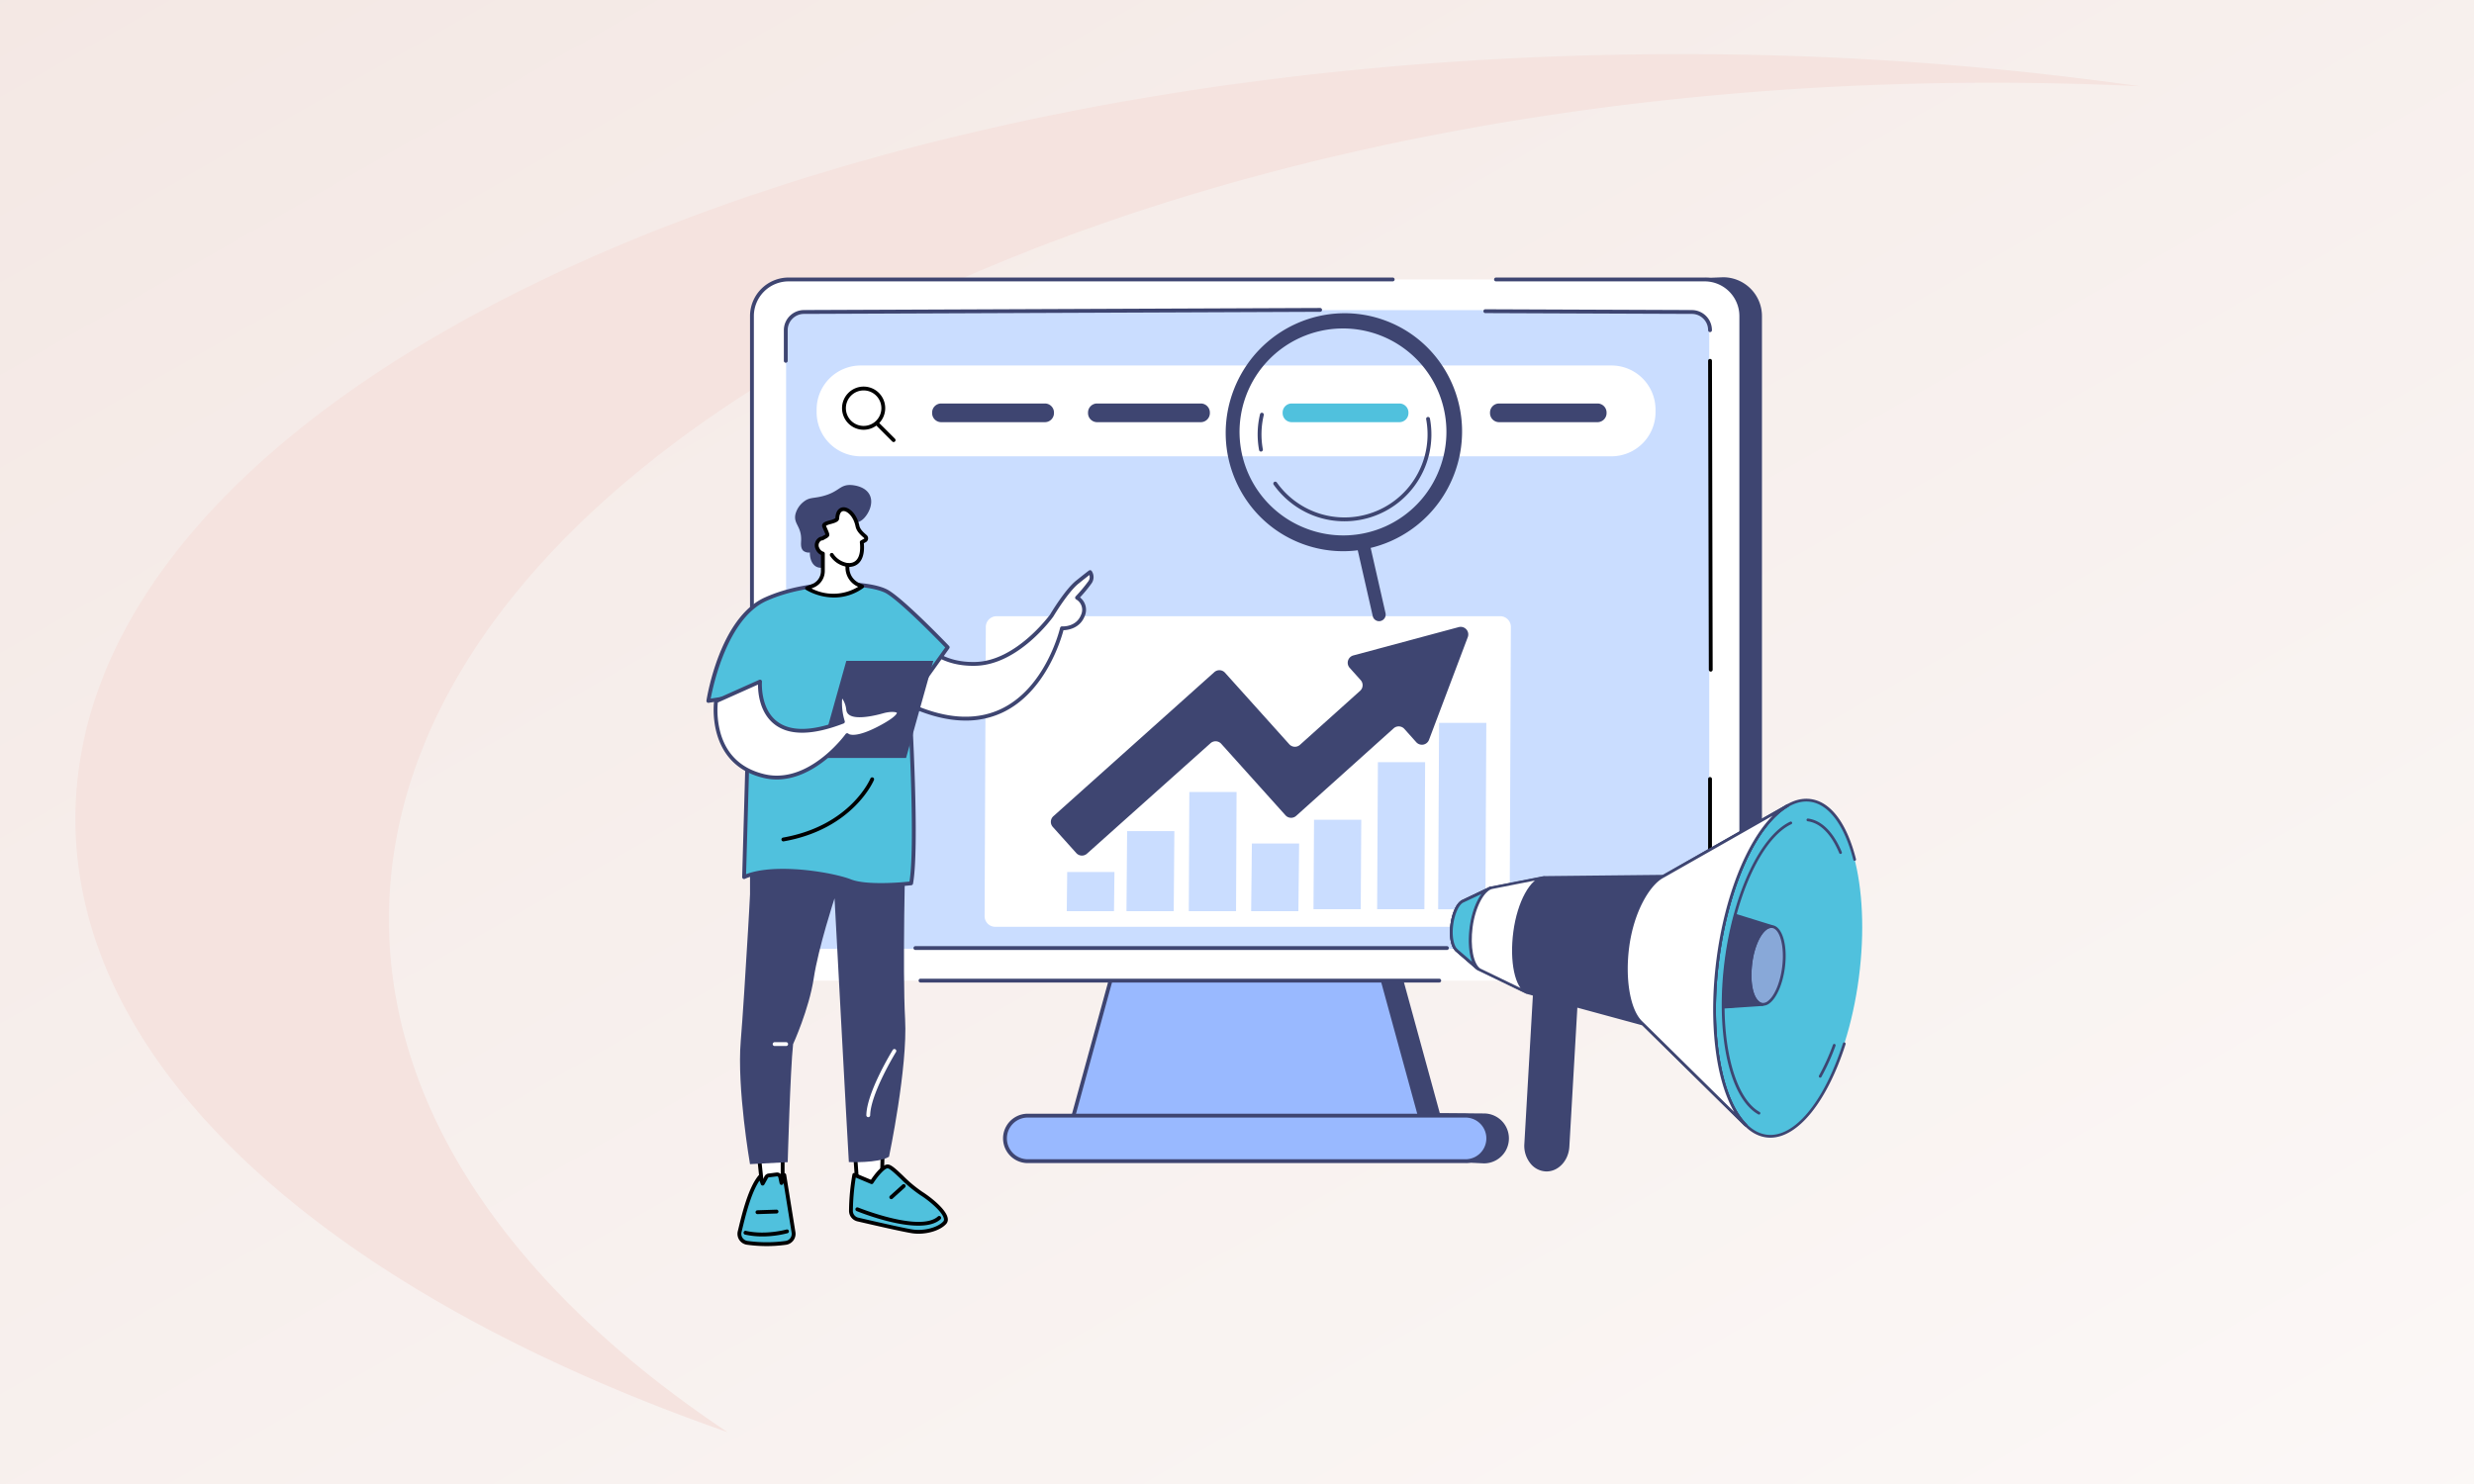<?xml version="1.0" encoding="utf-8"?>
<svg xmlns="http://www.w3.org/2000/svg" xmlns:xlink="http://www.w3.org/1999/xlink" width="1050" height="630" viewBox="0 0 1050 630">
  <rect x="0" y="0" width="1050" height="630" fill="#808080" stroke="none"/>
  <defs>
    <linearGradient id="linear-gradient" x1="1.473" y1="1.474" x2="-0.412" y2="-0.479" gradientUnits="objectBoundingBox">
      <stop offset="0" stop-color="#fff"/>
      <stop offset="1" stop-color="#f0e1dc"/>
    </linearGradient>
    <clipPath id="clip-path">
      <rect id="Rectangle_26764" data-name="Rectangle 26764" width="452.563" height="452.261" fill="none"/>
    </clipPath>
    <clipPath id="clip-_6_best_seo_tools_that_use_google_search_console_url_inspection_api">
      <rect width="1050" height="630"/>
    </clipPath>
  </defs>
  <g id="_6_best_seo_tools_that_use_google_search_console_url_inspection_api" data-name="6 best seo tools that use google search console url inspection api" clip-path="url(#clip-_6_best_seo_tools_that_use_google_search_console_url_inspection_api)">
    <rect width="1050" height="630" fill="#fff"/>
    <path id="Subtraction_10" data-name="Subtraction 10" d="M0,0H1050V630H0Z" fill="url(#linear-gradient)"/>
    <path id="Path_311" data-name="Path 311" d="M233.916,433.238c.207,106.89,109.118,201.462,276.807,260.05C420.814,633.411,367.16,557.98,367,475.929,366.61,280.316,670.2,121.144,1045.078,120.4q32.9-.059,65.023,1.5a1381.87,1381.87,0,0,0-198.052-13.615C537.175,109.032,233.563,254.51,233.916,433.238Z" transform="translate(-201.916 -85.289)" fill="#f5e3df"/>
    <g id="Group_2720" data-name="Group 2720" transform="translate(299.817 76.739)">
      <g id="Group_2719" data-name="Group 2719" clip-path="url(#clip-path)">
        <path id="Path_3196" data-name="Path 3196" d="M90.977,90.11,472.841,75.367a16.488,16.488,0,0,1,16.47,16.469V358.416a16.488,16.488,0,0,1-16.47,16.47l-137.979-9.347L352.576,430.2l18.743.148a10.6,10.6,0,1,1,0,21.2l-156.972-7.487c-5.844,0,5.093-69.171,5.093-69.171S81.9,90.11,90.977,90.11" transform="translate(-41.329 -34.4)" fill="#3e4571"/>
        <path id="Path_3197" data-name="Path 3197" d="M309.015,563.695h97.378l27.625,100.83H281.391Z" transform="translate(-128.436 -257.29)" fill="#99b9ff"/>
        <path id="Path_3198" data-name="Path 3198" d="M433.332,664.656H280.706a.815.815,0,0,1-.787-1.031l12.924-47.174,14.7-53.657a.815.815,0,0,1,.787-.6h97.378a.815.815,0,0,1,.786.6l27.625,100.831a.816.816,0,0,1-.787,1.031m-151.557-1.631H432.263l-27.178-99.2H308.953l-15.534,56.7Z" transform="translate(-127.751 -256.605)" fill="#3e4571"/>
        <path id="Path_3199" data-name="Path 3199" d="M51.081,77.079H439.9a15.539,15.539,0,0,1,15.539,15.539V359.2A15.539,15.539,0,0,1,439.9,374.736H51.081A15.539,15.539,0,0,1,35.542,359.2V92.618A15.539,15.539,0,0,1,51.081,77.079" transform="translate(-16.223 -35.182)" fill="#fff"/>
        <path id="Path_3200" data-name="Path 3200" d="M242.778,730.135H428.554a9.669,9.669,0,1,1,0,19.337H242.778a9.669,9.669,0,1,1,0-19.337" transform="translate(-106.399 -333.259)" fill="#99b9ff"/>
        <path id="Path_3201" data-name="Path 3201" d="M427.87,749.6H242.094a10.484,10.484,0,1,1,0-20.968H427.87a10.484,10.484,0,0,1,0,20.968M242.094,730.265a8.853,8.853,0,1,0,0,17.707H427.87a8.853,8.853,0,0,0,0-17.707Z" transform="translate(-105.714 -332.574)" fill="#3e4571"/>
        <path id="Path_3202" data-name="Path 3202" d="M48.205,374.713a.81.81,0,0,1-.115-.008,16.419,16.419,0,0,1-14.048-16.193V91.933A16.373,16.373,0,0,1,50.4,75.579H306.8a.815.815,0,0,1,0,1.631H50.4A14.74,14.74,0,0,0,35.673,91.933V358.512a14.781,14.781,0,0,0,12.645,14.578.815.815,0,0,1-.113,1.623" transform="translate(-15.538 -34.497)" fill="#3e4571"/>
        <path id="Path_3203" data-name="Path 3203" d="M386.633,624.811H166.488a.815.815,0,1,1,0-1.631H386.633a.815.815,0,1,1,0,1.631" transform="translate(-75.619 -284.441)" fill="#3e4571"/>
        <path id="Path_3204" data-name="Path 3204" d="M704.387,374.867H684.673a.815.815,0,1,1,0-1.631h19.713a14.74,14.74,0,0,0,14.724-14.724V91.933A14.74,14.74,0,0,0,704.387,77.21H615.821a.815.815,0,0,1,0-1.631h88.565a16.373,16.373,0,0,1,16.354,16.354V358.512a16.373,16.373,0,0,1-16.354,16.354" transform="translate(-280.71 -34.497)" fill="#3e4571"/>
        <path id="Path_3205" data-name="Path 3205" d="M72.455,372.154h371.69A10.056,10.056,0,0,0,454.2,362.1V111.092a10.056,10.056,0,0,0-10.056-10.056H72.455A10.056,10.056,0,0,0,62.4,111.092V362.1a10.056,10.056,0,0,0,10.056,10.056" transform="translate(-28.59 -46.116)" fill="#caddff"/>
        <path id="Path_3206" data-name="Path 3206" d="M388.069,599.4H162.489a.815.815,0,0,1,0-1.631h225.58a.815.815,0,0,1,0,1.631" transform="translate(-73.794 -272.842)" fill="#3e4571"/>
        <path id="Path_3207" data-name="Path 3207" d="M751.269,539.129h-20.78a.815.815,0,0,1,0-1.631h20.78a6.919,6.919,0,0,0,6.911-6.911V466.538a.815.815,0,1,1,1.631,0v64.049a8.551,8.551,0,0,1-8.542,8.542" transform="translate(-333.049 -212.572)"/>
        <path id="Path_3208" data-name="Path 3208" d="M783.235,271.882a.815.815,0,0,1-.815-.814l-.3-131.118a.814.814,0,0,1,.813-.817h0a.816.816,0,0,1,.815.813l.3,131.118a.816.816,0,0,1-.814.817Z" transform="translate(-356.985 -63.506)"/>
        <path id="Path_3209" data-name="Path 3209" d="M702.854,110.056a.815.815,0,0,1-.815-.815,6.919,6.919,0,0,0-6.911-6.911l-87.642-.347a.815.815,0,0,1,0-1.631h0l87.639.347a8.551,8.551,0,0,1,8.538,8.542.815.815,0,0,1-.815.815" transform="translate(-276.907 -45.804)" fill="#3e4571"/>
        <path id="Path_3210" data-name="Path 3210" d="M61.268,122.606a.815.815,0,0,1-.815-.815V108.783a8.551,8.551,0,0,1,8.542-8.542l219.057-.891h0a.815.815,0,0,1,0,1.631L69,101.873a6.92,6.92,0,0,0-6.914,6.911v13.008a.815.815,0,0,1-.815.815" transform="translate(-27.593 -45.347)" fill="#3e4571"/>
        <path id="Path_3224" data-name="Path 3224" d="M423.412,182.821h-318.7a18.722,18.722,0,0,1-18.668-18.668v-1.219a18.722,18.722,0,0,1,18.668-18.668h318.7a18.723,18.723,0,0,1,18.668,18.668v1.219a18.723,18.723,0,0,1-18.668,18.668" transform="translate(-39.273 -65.848)" fill="#fff"/>
        <path id="Path_3225" data-name="Path 3225" d="M115.05,179.08a9.163,9.163,0,1,1,9.162-9.163,9.173,9.173,0,0,1-9.162,9.163m0-16.695a7.532,7.532,0,1,0,7.532,7.532,7.54,7.54,0,0,0-7.532-7.532" transform="translate(-48.33 -73.374)"/>
        <path id="Path_3226" data-name="Path 3226" d="M139.9,197.118a.813.813,0,0,1-.577-.239l-6.638-6.639a.815.815,0,0,1,1.153-1.153l6.639,6.639a.815.815,0,0,1-.577,1.392" transform="translate(-60.455 -86.197)"/>
        <path id="Path_3227" data-name="Path 3227" d="M345.821,181.88H301.79a3.852,3.852,0,0,1-3.841-3.841v-.251a3.852,3.852,0,0,1,3.841-3.84h44.031a3.852,3.852,0,0,1,3.841,3.84v.251a3.852,3.852,0,0,1-3.841,3.841" transform="translate(-135.994 -79.396)" fill="#3e4571"/>
        <path id="Path_3228" data-name="Path 3228" d="M224.1,181.88H180.065a3.852,3.852,0,0,1-3.841-3.841v-.251a3.852,3.852,0,0,1,3.841-3.84H224.1a3.852,3.852,0,0,1,3.841,3.84v.251a3.852,3.852,0,0,1-3.841,3.841" transform="translate(-80.435 -79.396)" fill="#3e4571"/>
        <path id="Path_3229" data-name="Path 3229" d="M499.455,181.88H453.74a3.852,3.852,0,0,1-3.841-3.841v-.251a3.852,3.852,0,0,1,3.841-3.84h45.715a3.852,3.852,0,0,1,3.841,3.84v.251a3.852,3.852,0,0,1-3.841,3.841" transform="translate(-205.349 -79.396)" fill="#50c1dd"/>
        <path id="Path_3230" data-name="Path 3230" d="M657.448,181.88H615.663a3.852,3.852,0,0,1-3.841-3.841v-.251a3.852,3.852,0,0,1,3.841-3.84h41.785a3.852,3.852,0,0,1,3.841,3.84v.251a3.852,3.852,0,0,1-3.841,3.841" transform="translate(-279.257 -79.396)" fill="#3e4571"/>
        <path id="Path_3257" data-name="Path 3257" d="M142.007,544.961H121.956l.135-30.364h20.051Z" transform="translate(-55.665 -234.88)" fill="#caddff"/>
        <g id="Group_2721" data-name="Group 2721" transform="translate(118.062 184.862)">
          <path id="Path_3255" data-name="Path 3255" d="M322.634,471.95H108.677a4.532,4.532,0,0,1-4.421-4.661l.517-122.536a4.578,4.578,0,0,1,4.46-4.661H323.19a4.532,4.532,0,0,1,4.421,4.661l-.517,122.536a4.578,4.578,0,0,1-4.46,4.661" transform="translate(-104.256 -340.092)" fill="#fff"/>
          <path id="Path_3256" data-name="Path 3256" d="M188.463,556.5H168.412l.183-16.62h20.051Z" transform="translate(-133.539 -431.283)" fill="#caddff"/>
          <path id="Path_3258" data-name="Path 3258" d="M235.082,541.912H215.031l.275-34h20.051Z" transform="translate(-154.818 -416.693)" fill="#caddff"/>
          <path id="Path_3259" data-name="Path 3259" d="M283.754,527.976H263.7l.221-50.591h20.051Z" transform="translate(-177.033 -402.757)" fill="#caddff"/>
          <path id="Path_3260" data-name="Path 3260" d="M332.424,546.328H312.373l.313-28.737h20.051Z" transform="translate(-199.248 -421.109)" fill="#caddff"/>
          <path id="Path_3261" data-name="Path 3261" d="M381.1,537.04H361.05l.229-37.979H381.33Z" transform="translate(-221.466 -412.651)" fill="#caddff"/>
          <path id="Path_3262" data-name="Path 3262" d="M430.8,516.525H410.746l.317-62.41h20.051Z" transform="translate(-244.148 -392.136)" fill="#caddff"/>
          <path id="Path_3263" data-name="Path 3263" d="M478.443,502.5H458.392l.391-79.117h20.051Z" transform="translate(-265.896 -378.107)" fill="#caddff"/>
          <path id="Path_3264" data-name="Path 3264" d="M329.092,348.506,284.363,360.53a3.219,3.219,0,0,0-1.563,5.255l4.682,5.23a3.218,3.218,0,0,1-.247,4.54L261.72,398.474a3.218,3.218,0,0,1-4.545-.244L229.9,367.868a3.219,3.219,0,0,0-4.545-.243l-68.3,61.162a3.218,3.218,0,0,0-.244,4.544l9.97,11.1a3.218,3.218,0,0,0,4.545.244l52.426-46.883a3.218,3.218,0,0,1,4.545.244l27.263,30.351a3.219,3.219,0,0,0,4.545.245l41.367-37.158a3.218,3.218,0,0,1,4.549.248l5.049,5.641a3.219,3.219,0,0,0,5.409-1.009l16.461-43.6a3.218,3.218,0,0,0-3.846-4.245" transform="translate(-127.868 -343.88)" fill="#3e4571"/>
        </g>
        <path id="Path_3265" data-name="Path 3265" d="M41.213,762.251l1.337,12.743L51.166,776V760.895Z" transform="translate(-18.811 -347.299)" fill="#fff"/>
        <path id="Path_3266" data-name="Path 3266" d="M50.481,776.134a.822.822,0,0,1-.1-.005l-8.616-1.01a.815.815,0,0,1-.715-.725l-1.338-12.743a.815.815,0,0,1,.7-.893l9.953-1.357a.816.816,0,0,1,.926.808v15.109a.815.815,0,0,1-.815.815m-7.873-2.559,7.058.827V761.144l-8.245,1.124Z" transform="translate(-18.126 -346.614)"/>
        <path id="Path_3267" data-name="Path 3267" d="M45.459,805.1a60.2,60.2,0,0,1-16.391-.007,3.851,3.851,0,0,1-3.22-4.731c1.521-6.187,4.144-17.921,8.645-23.359l1.118,2.949,1.544-2.777a1.368,1.368,0,0,1,1.024-.693l3.382-.428a1.367,1.367,0,0,1,1.51,1.075l.539,2.559,1.179-3.36,3.935,24.459a3.842,3.842,0,0,1-3.264,4.313" transform="translate(-11.746 -354.214)" fill="#50c1dd"/>
        <path id="Path_3268" data-name="Path 3268" d="M36.63,805.791a61.056,61.056,0,0,1-8.357-.572,4.666,4.666,0,0,1-3.9-5.734l.326-1.336c1.559-6.409,4.169-17.136,8.483-22.348a.815.815,0,0,1,1.391.231l.5,1.309.691-1.244a2.191,2.191,0,0,1,1.633-1.105l3.383-.428a2.2,2.2,0,0,1,2.337,1.452l.224-.638a.815.815,0,0,1,1.574.141l3.935,24.458a4.675,4.675,0,0,1-3.956,5.249,59.6,59.6,0,0,1-8.259.566M33.573,778c-3.577,5.269-5.875,14.72-7.291,20.537l-.327,1.339a2.989,2.989,0,0,0,.434,2.422A3.055,3.055,0,0,0,28.5,803.6a59.262,59.262,0,0,0,16.166.007,3.034,3.034,0,0,0,2.569-3.4L43.81,778.948l-.115.328a.815.815,0,0,1-1.567-.1l-.539-2.559a.554.554,0,0,0-.609-.434l-3.383.429a.553.553,0,0,0-.413.279l-1.544,2.777a.815.815,0,0,1-1.475-.107Z" transform="translate(-11.063 -353.53)"/>
        <path id="Path_3269" data-name="Path 3269" d="M36.966,821.992a33.135,33.135,0,0,1-7.329-.775.815.815,0,0,1,.362-1.59c8.355,1.9,17.122-.545,17.209-.57a.815.815,0,1,1,.448,1.568,42.638,42.638,0,0,1-10.69,1.368" transform="translate(-13.238 -373.832)"/>
        <path id="Path_3270" data-name="Path 3270" d="M39.19,805.46a.815.815,0,0,1-.026-1.63l8.076-.267a.815.815,0,0,1,.054,1.63l-8.076.267H39.19" transform="translate(-17.516 -366.774)"/>
        <path id="Path_3271" data-name="Path 3271" d="M115.456,750.908l1.292,18.6h10.367l.482-18.6Z" transform="translate(-52.698 -342.74)" fill="#fff"/>
        <path id="Path_3272" data-name="Path 3272" d="M126.43,769.634H116.063a.815.815,0,0,1-.814-.759l-1.291-18.6a.814.814,0,0,1,.813-.872h12.141a.815.815,0,0,1,.815.837l-.482,18.6a.815.815,0,0,1-.815.794M116.823,768h8.812l.44-16.965h-10.43Z" transform="translate(-52.014 -342.056)"/>
        <path id="Path_3273" data-name="Path 3273" d="M112.849,788.619a3.743,3.743,0,0,0,2.89,3.7c5.96,1.387,19.386,4.476,23.216,5.046,4.971.74,11.08-.783,13.706-3.69s-5.881-9.849-9.918-12.375c-6-3.752-11.761-11.168-14.177-11.5s-6.927,6.676-6.927,6.676l-7.373-3.1a91.33,91.33,0,0,0-1.417,15.24" transform="translate(-51.508 -351.358)" fill="#50c1dd"/>
        <path id="Path_3274" data-name="Path 3274" d="M140.856,797.685a18.4,18.4,0,0,1-2.706-.195c-3.882-.578-17.575-3.73-23.281-5.058a4.582,4.582,0,0,1-3.52-4.508,93.093,93.093,0,0,1,1.434-15.39.814.814,0,0,1,1.115-.589l6.747,2.834c1.451-2.164,4.884-6.811,7.347-6.469,1.4.194,3.185,1.829,6.214,4.7a56.431,56.431,0,0,0,8.283,6.915c2.612,1.634,10.2,7.212,10.762,11.27a2.8,2.8,0,0,1-.67,2.343c-2.275,2.518-7.076,4.144-11.725,4.145M114.2,773.841a96.457,96.457,0,0,0-1.224,14.107,2.942,2.942,0,0,0,2.259,2.9c5.687,1.324,19.329,4.464,23.152,5.034,4.8.713,10.626-.824,12.98-3.43a1.158,1.158,0,0,0,.265-1.025c-.384-2.752-6.061-7.641-10.011-10.112a57.609,57.609,0,0,1-8.541-7.114c-2.145-2.035-4.363-4.14-5.315-4.271-1.132-.147-4.085,3.136-6.129,6.31a.814.814,0,0,1-1,.31Zm-2.039,14.094h0Z" transform="translate(-50.823 -350.675)"/>
        <path id="Path_3275" data-name="Path 3275" d="M143.044,809.549c-10.879,0-25.385-5.86-26.205-6.2a.815.815,0,1,1,.616-1.51c.263.107,26.328,10.641,33.9,3.8a.815.815,0,1,1,1.093,1.21c-2.175,1.964-5.566,2.7-9.409,2.7" transform="translate(-53.098 -365.962)"/>
        <path id="Path_3276" data-name="Path 3276" d="M143.644,790.006a.815.815,0,0,1-.546-1.421l5.273-4.756a.815.815,0,0,1,1.093,1.211L144.19,789.8a.814.814,0,0,1-.546.21" transform="translate(-65.192 -357.671)"/>
        <path id="Path_3277" data-name="Path 3277" d="M31.431,525.5s-3.212,58.132-4.894,78.2,3.931,52.325,3.931,52.325l16-.841s1.1-39.221,2.286-50.112c0,0,6.76-14.765,8.763-27.934s8.828-33.968,8.828-33.968,5.542,103.818,6.076,111.974c0,0,12.549.559,17.048-2.272,0,0,7.972-37.855,6.827-58.452s.113-71.767.113-71.767Z" transform="translate(-11.969 -238.554)" fill="#3e4571"/>
        <path id="Path_3278" data-name="Path 3278" d="M57.465,674.4H52.573a.815.815,0,1,1,0-1.631h4.892a.815.815,0,1,1,0,1.631" transform="translate(-23.624 -307.075)" fill="#fff"/>
        <path id="Path_3279" data-name="Path 3279" d="M125.678,707.039h-.015a.815.815,0,0,1-.8-.83c.178-9.684,10.756-26.963,11.206-27.694a.815.815,0,1,1,1.388.855c-.108.175-10.794,17.63-10.964,26.868a.816.816,0,0,1-.815.8" transform="translate(-56.992 -309.521)" fill="#fff"/>
        <path id="Path_3280" data-name="Path 3280" d="M159.036,333.47c1.165-.091,6.884,11.62,24.779,11.129s32.252-20.515,32.252-20.515,6.181-10.422,10.871-14.189,5.426-4.264,5.426-4.264a3.82,3.82,0,0,1,0,4.264,66.972,66.972,0,0,1-5.53,6.619,5.945,5.945,0,0,1,2.455,7.57c-2.32,5.882-8.857,5.41-8.857,5.41s-13.268,58.743-68.1,30.829Z" transform="translate(-69.528 -139.5)" fill="#fff"/>
        <path id="Path_3281" data-name="Path 3281" d="M178.837,367.978c-8.38,0-17.6-2.541-27.563-7.615a.816.816,0,0,1-.421-.925l6.708-26.852a.815.815,0,0,1,.727-.615c.646-.048,1.083.44,2.046,1.514,2.681,2.99,8.96,9.993,22.774,9.612,17-.466,30.99-19.325,31.593-20.149.454-.763,6.377-10.628,11.041-14.376s5.449-4.284,5.48-4.3a.815.815,0,0,1,1.108.186,4.615,4.615,0,0,1,.035,5.193,57.5,57.5,0,0,1-4.976,6.04,6.681,6.681,0,0,1,1.973,8.009c-2.044,5.182-7.123,5.856-8.981,5.925-1.073,4.06-7.725,26.419-25.932,34.967a36.321,36.321,0,0,1-15.613,3.389M152.593,359.2c15.892,7.954,29.736,9.272,41.156,3.914,19.237-9.024,25.145-34.235,25.2-34.489a.816.816,0,0,1,.854-.633c.239.016,5.974.343,8.04-4.9a5.082,5.082,0,0,0-2.089-6.556.815.815,0,0,1-.2-1.274,66.644,66.644,0,0,0,5.437-6.5,3.015,3.015,0,0,0,.39-2.584c-.723.557-2.093,1.63-4.618,3.658-4.522,3.633-10.619,13.866-10.68,13.969-.012.02-.025.04-.039.059-.6.831-14.8,20.359-32.893,20.855-14.559.394-21.2-7-24.033-10.154l-.294-.326Z" transform="translate(-68.843 -138.815)" fill="#3e4571"/>
        <path id="Path_3282" data-name="Path 3282" d="M1.5,364.635s5.37-34.662,24.343-43.19,44.64-7.342,51.718-3.084,25.527,23.515,25.527,23.515l-16.3,22.759s3.726,61.264.78,77.438c0,0-18.135,2.115-25.827-.914s-32.982-7.273-45.072-1.719l2.2-77.565Z" transform="translate(-0.685 -143.814)" fill="#50c1dd"/>
        <path id="Path_3283" data-name="Path 3283" d="M74.1,442.91c-4.857,0-10.006-.381-13.344-1.7-7.93-3.122-32.939-7.016-44.433-1.737a.815.815,0,0,1-1.155-.764l2.169-76.582L.944,364.737a.816.816,0,0,1-.934-.93c.222-1.433,5.658-35.2,24.814-43.809,18.787-8.445,44.784-7.665,52.473-3.038,7.09,4.266,24.939,22.86,25.695,23.649a.814.814,0,0,1,.074,1.039L86.933,364.172c.307,5.117,3.608,61.658.751,77.345a.815.815,0,0,1-.708.664,123.966,123.966,0,0,1-12.876.73M32.41,435.219c11.525,0,23.957,2.514,28.943,4.478,6.636,2.614,21.631,1.256,24.828.928,2.7-16.76-.857-76.039-.894-76.643a.814.814,0,0,1,.151-.525l15.907-22.207c-2.918-3.018-18.607-19.114-24.889-22.893-6.61-3.977-32.073-5.363-50.964,3.129-16.46,7.4-22.556,35.507-23.674,41.461l16.233-2.58a.822.822,0,0,1,.666.193.813.813,0,0,1,.277.635l-2.161,76.3c4.265-1.644,9.808-2.275,15.577-2.275" transform="translate(0 -143.111)" fill="#3e4571"/>
        <path id="Path_3284" data-name="Path 3284" d="M59.376,493.126a.816.816,0,0,1-.141-1.619c28.688-5.07,37.006-24.862,37.086-25.061a.815.815,0,1,1,1.512.612c-.084.208-8.747,20.83-38.314,26.056a.852.852,0,0,1-.143.012" transform="translate(-26.73 -212.67)"/>
        <path id="Path_3285" data-name="Path 3285" d="M124.873,416.188H87.953l11.564-41.24h36.92Z" transform="translate(-40.145 -171.139)" fill="#3e4571"/>
        <path id="Path_3286" data-name="Path 3286" d="M7.306,399.477l18.685-8.352s-2.632,31.66,35.172,17.04a26.935,26.935,0,0,1-1.2-8.821c.2-4.752,3.04-.154,3.438,3.709s9.273,2.294,14.607.772,12.335-.526,0,6.278-15.038,3.769-15.038,3.769-15.752,22.042-35.351,17.359C3.516,425.472,7.306,399.477,7.306,399.477" transform="translate(-3.236 -178.523)" fill="#fff"/>
        <path id="Path_3287" data-name="Path 3287" d="M32.422,432.008a24.238,24.238,0,0,1-5.654-.667c-24.548-5.865-20.973-32.4-20.934-32.665a.816.816,0,0,1,.474-.627L24.993,389.7a.816.816,0,0,1,1.145.812c-.009.114-.843,11.434,6.542,16.952,5.686,4.249,14.706,4.09,26.816-.469a27.894,27.894,0,0,1-1.01-8.364c.028-.683.114-2.762,1.546-2.806h.038c1.848,0,3.245,4.194,3.479,6.465a1.307,1.307,0,0,0,.622,1c2.122,1.436,8.3.4,12.95-.931,2.686-.767,6.977-1.2,7.784.763.711,1.724-1.5,3.888-7.166,7.014-9.532,5.258-13.655,4.809-15.226,4.133-2.473,3.176-14.664,17.741-30.091,17.741M7.4,399.349a36.252,36.252,0,0,0,1.161,12.989c2.664,9.247,8.918,15.106,18.589,17.417a22.726,22.726,0,0,0,5.294.624c16.372,0,29.064-17.469,29.2-17.664a.815.815,0,0,1,.62-.34.8.8,0,0,1,.653.272s2.765,2.276,14.034-3.94c6.524-3.6,6.449-4.954,6.446-4.967-.2-.39-2.618-.731-5.828.186-2.535.724-11.06,2.914-14.312.713a2.939,2.939,0,0,1-1.33-2.186,10.534,10.534,0,0,0-1.7-4.775,5.759,5.759,0,0,0-.115,1.016,26.25,26.25,0,0,0,1.153,8.523.816.816,0,0,1-.477,1.025c-13.031,5.039-22.821,5.214-29.1.519-6.6-4.937-7.241-13.686-7.229-17.041Z" transform="translate(-2.57 -177.839)" fill="#3e4571"/>
        <path id="Path_3288" data-name="Path 3288" d="M85.537,270.277c-1.614,1.478-4.769,3.283-7.239,2.039-1.839-.926-2.866-3.325-2.8-6.073a3.685,3.685,0,0,1-2.764-.694c-1.226-1.084-1-3.078-.949-4.388.221-6.048-3.292-6.976-2.432-11.08a9.755,9.755,0,0,1,3.683-5.507c2.392-1.814,4.013-1.229,8.034-2.282,6.767-1.773,6.983-4.689,11.442-4.7.258,0,6.325.066,8.385,4.258,1.675,3.41-.282,7.553-2.3,9.73-2.619,2.819-4.5,1.426-7.129,3.791-4.614,4.151-1.13,10.52-5.925,14.91" transform="translate(-31.592 -108.443)" fill="#3e4571"/>
        <path id="Path_3289" data-name="Path 3289" d="M103.3,268.117l-.267-.23c-1.339-1.154-2.733-2.494-3.089-4.226-1.512-7.361-8.255-10.035-8.566-3.274-.079,1.706-6.309,1.618-5.569,3.408,1.927,4.668,1.97,3.413-.75,5.133a2.344,2.344,0,0,0-.9.215,3.118,3.118,0,0,0-1.1,4.229,3.608,3.608,0,0,0,2.214,1.984v7.375a6.808,6.808,0,0,1-4.231,6.3L78.55,290.05s11.613,7.58,23.4-.742l-1.574-.706a7.936,7.936,0,0,1-4.684-6.992l-.013-1.442a6.163,6.163,0,0,0,2.269-.189c3.3-.959,4.392-4.758,3.831-9.48l1.342-.721a1.013,1.013,0,0,0,.183-1.661" transform="translate(-35.853 -117.075)" fill="#fff"/>
        <path id="Path_3290" data-name="Path 3290" d="M89.354,293.312a24.1,24.1,0,0,1-11.935-3.264.815.815,0,0,1,.137-1.438l2.491-1.018a5.972,5.972,0,0,0,3.725-5.547v-6.813a4.508,4.508,0,0,1-2.138-2.2,3.93,3.93,0,0,1,1.5-5.313,3.112,3.112,0,0,1,.985-.273c.429-.264.782-.452,1.072-.608.178-.095.374-.2.486-.273a13.574,13.574,0,0,0-.578-1.446c-.2-.458-.441-1.015-.722-1.7a1.446,1.446,0,0,1,.021-1.215c.439-.9,1.709-1.258,3.18-1.67a6.617,6.617,0,0,0,2.318-.918c.177-4.052,2.525-4.554,3.241-4.61,2.513-.2,5.885,2.73,6.927,7.8.308,1.5,1.618,2.734,2.823,3.772l.266.23h0a1.829,1.829,0,0,1-.329,3l-.859.462c.492,5.27-1.122,8.829-4.472,9.8a6.516,6.516,0,0,1-1.674.25l.005.591a7.157,7.157,0,0,0,4.2,6.256l1.574.706a.815.815,0,0,1,.136,1.41,21.1,21.1,0,0,1-12.381,4.023m-9.607-3.835a20.311,20.311,0,0,0,19.83-.716l-.22-.1a8.8,8.8,0,0,1-5.165-7.71l-.014-1.46a.816.816,0,0,1,.888-.82,5.325,5.325,0,0,0,1.969-.16c3.726-1.084,3.513-6.376,3.249-8.6a.816.816,0,0,1,.424-.814l1.342-.721a.2.2,0,0,0,.036-.326l-.267-.229c-1.408-1.214-2.944-2.677-3.355-4.68-.9-4.382-3.636-6.625-5.2-6.507-1.457.114-1.71,2.21-1.751,3.1-.065,1.405-1.809,1.894-3.5,2.367a8.5,8.5,0,0,0-2.1.766c.266.642.492,1.164.681,1.6.914,2.1,1.222,2.813-.636,3.806-.3.163-.684.366-1.143.656a.818.818,0,0,1-.4.126,1.541,1.541,0,0,0-.591.139,2.322,2.322,0,0,0-.709,3.147,2.813,2.813,0,0,0,1.7,1.544.815.815,0,0,1,.591.784v7.375a7.6,7.6,0,0,1-4.738,7.056Z" transform="translate(-35.168 -116.39)"/>
        <path id="Path_3291" data-name="Path 3291" d="M103.812,296.587a.816.816,0,0,1-.125-.009,10.451,10.451,0,0,1-7.212-4.671.815.815,0,0,1,1.413-.815,8.96,8.96,0,0,0,6.047,3.874.815.815,0,0,1-.123,1.621" transform="translate(-43.985 -132.678)"/>
        <g id="Group_2722" data-name="Group 2722" transform="translate(220.387 56.236)">
          <path id="Path_3241" data-name="Path 3241" d="M472.783,228.787a36.588,36.588,0,0,1-23.184-8.262,36.963,36.963,0,0,1-6.833-7.283.816.816,0,0,1,1.331-.944A35.244,35.244,0,0,0,507.5,185.5a.815.815,0,1,1,1.6-.3,36.87,36.87,0,0,1-32.464,43.388,37.587,37.587,0,0,1-3.858.2" transform="translate(-422.412 -140.463)" fill="#3e4571"/>
          <path id="Path_3242" data-name="Path 3242" d="M431.806,197.676a.816.816,0,0,1-.8-.67,36.747,36.747,0,0,1,.4-15.2.815.815,0,1,1,1.586.378,35.129,35.129,0,0,0-.386,14.528.815.815,0,0,1-.656.948.8.8,0,0,1-.147.014" transform="translate(-416.837 -138.934)" fill="#3e4571"/>
          <path id="Path_3243" data-name="Path 3243" d="M518.25,316.959h0a2.758,2.758,0,0,1-3.4-1.965l-6.493-28.523L513.73,285l6.493,28.522a2.819,2.819,0,0,1-1.973,3.435" transform="translate(-452.419 -186.321)" fill="#3e4571"/>
          <path id="Path_3244" data-name="Path 3244" d="M473.879,106.825c-25.794-9.995-54.884,3.012-64.973,29.051s2.643,55.25,28.437,65.244,54.884-3.012,64.973-29.051-2.643-55.25-28.437-65.244m-34.128,88.081a43.9,43.9,0,1,1,56.41-25.223,43.695,43.695,0,0,1-56.41,25.223" transform="translate(-405.448 -103.458)" fill="#3e4571"/>
        </g>
      </g>
    </g>
    <g id="Group_2723" data-name="Group 2723" transform="translate(615.379 339.096)">
      <path id="Path_334" data-name="Path 334" d="M301.685,339.2c-4.974-.28-8.747-5.238-8.409-11.049l4.143-71.99,17.933,1.01L311.2,329.292c-.335,5.761-4.586,10.189-9.516,9.912" transform="translate(-261.111 -181.591)" fill="#3e4571"/>
      <path id="Path_335" data-name="Path 335" d="M301.99,339.673q-.232,0-.467-.013a8.867,8.867,0,0,1-6.114-3.056,11.938,11.938,0,0,1-2.848-8.613L296.7,256a.586.586,0,0,1,.618-.552l17.932,1.008a.587.587,0,0,1,.553.62L311.657,329.2c-.341,5.882-4.631,10.476-9.667,10.476m-.4-1.184c4.594.258,8.582-3.94,8.9-9.36L314.6,257.6l-16.761-.944-4.11,71.4a10.751,10.751,0,0,0,2.551,7.765,7.7,7.7,0,0,0,5.306,2.666" transform="translate(-260.984 -181.462)" fill="#3e4571"/>
      <path id="Path_319" data-name="Path 319" d="M344.761,198.765l-50.668.531-22.713,4.469L259.832,209.3l-.084.048c-2.12.872-4.085,4.921-4.748,9.966-.656,4.99.224,9.378,2,10.834l-.077-.011,9.2,8,20.681,9.994,49.348,13.412,43.233,42.589.34.252c-10.8-10.871-15.955-38.914-11.789-70.614,4.161-31.663,16.357-57.325,29.566-64.97l-.007-.011-52.075,29.6Z" transform="translate(-254.193 -165.876)" fill="#3e4571"/>
      <path id="Path_338" data-name="Path 338" d="M452.229,241.367c-5.17,39.343-22.746,69.421-39.256,67.181s-25.7-35.95-20.532-75.294,22.746-69.42,39.256-67.181,25.7,35.949,20.532,75.293" transform="translate(-278.69 -165.368)" fill="#50c1dd"/>
      <path id="Path_339" data-name="Path 339" d="M414.554,309.12a13.341,13.341,0,0,1-1.79-.121c-8.234-1.117-14.939-9.7-18.884-24.16-3.9-14.295-4.662-32.688-2.151-51.791,3.8-28.923,14.474-53.893,27.191-63.614,4.276-3.268,8.56-4.638,12.726-4.073,8.517,1.156,15.349,10.213,19.237,25.5a.587.587,0,0,1-1.138.29c-3.707-14.58-10.361-23.557-18.257-24.628-3.848-.522-7.837.77-11.856,3.842-12.481,9.541-22.978,34.2-26.74,62.834-5.121,38.961,3.864,72.443,20.028,74.635,11.627,1.577,24.354-13.64,32.434-38.768a.586.586,0,1,1,1.116.359c-7.861,24.445-20.218,39.693-31.918,39.693" transform="translate(-278.559 -165.239)" fill="#3e4571"/>
      <path id="Path_345" data-name="Path 345" d="M453.007,190.515a.587.587,0,0,1-.541-.36c-3.407-8.113-8.034-12.785-13.379-13.511a.586.586,0,1,1,.158-1.162c5.781.784,10.727,5.7,14.3,14.219a.586.586,0,0,1-.541.814" transform="translate(-287.246 -167.08)" fill="#3e4571"/>
      <path id="Path_340" data-name="Path 340" d="M410.52,301.428a.585.585,0,0,1-.285-.074c-12.35-6.866-18.337-34.5-14.236-65.712,3.743-28.479,15.149-52.554,27.737-58.547a.586.586,0,1,1,.5,1.059c-12.248,5.831-23.383,29.534-27.077,57.64-1.965,14.952-1.624,29.728.96,41.606,2.534,11.647,7.037,19.789,12.681,22.927a.587.587,0,0,1-.285,1.1" transform="translate(-279.357 -167.361)" fill="#3e4571"/>
      <path id="Path_346" data-name="Path 346" d="M445.532,306.474a.58.58,0,0,1-.285-.075.586.586,0,0,1-.226-.8,91.211,91.211,0,0,0,5.923-13.107.586.586,0,0,1,1.1.4,92.428,92.428,0,0,1-6,13.277.586.586,0,0,1-.513.3" transform="translate(-288.39 -188.055)" fill="#3e4571"/>
      <path id="Path_341" data-name="Path 341" d="M423.547,248.834c-1.2,9.11-5.267,16.074-9.09,15.555s-5.951-8.324-4.754-17.433,5.267-16.074,9.09-15.555,5.951,8.324,4.754,17.433" transform="translate(-281.993 -177.132)" fill="#88a8d8"/>
      <path id="Path_342" data-name="Path 342" d="M414.739,264.875a3.61,3.61,0,0,1-.489-.033c-4.207-.571-6.515-8.517-5.257-18.091.9-6.81,3.435-12.709,6.469-15.029a4.375,4.375,0,0,1,3.281-1.032c4.207.571,6.515,8.517,5.257,18.091-.9,6.81-3.435,12.709-6.469,15.029a4.6,4.6,0,0,1-2.792,1.065m3.523-33.044a3.475,3.475,0,0,0-2.087.823c-2.8,2.14-5.162,7.733-6.018,14.25-1.134,8.627.813,16.31,4.251,16.776a3.261,3.261,0,0,0,2.41-.8c2.8-2.14,5.162-7.733,6.018-14.25,1.134-8.627-.813-16.31-4.251-16.776a2.356,2.356,0,0,0-.324-.022" transform="translate(-281.864 -177.003)" fill="#3e4571"/>
      <path id="Path_320" data-name="Path 320" d="M379.6,304.834a.587.587,0,0,1-.349-.115l-.34-.252a.543.543,0,0,1-.062-.053l-43.124-42.481-49.2-13.372a.58.58,0,0,1-.1-.038l-20.681-9.994a.561.561,0,0,1-.13-.085l-9.2-8a.577.577,0,0,1-.144-.188c-1.838-1.793-2.632-6.2-1.981-11.155.689-5.242,2.724-9.42,5.071-10.418l.055-.031L271,203.107a.6.6,0,0,1,.14-.047l22.713-4.469a.586.586,0,0,1,.107-.011l50.516-.529,52.61-29.909a.586.586,0,0,1,.8.217.6.6,0,0,1-.208.812c-13.463,7.792-25.228,33.728-29.278,64.539-4.056,30.86.615,59.04,11.624,70.124a.587.587,0,0,1-.417,1m-92.715-57.391,49.3,13.4a.6.6,0,0,1,.258.148L374.7,298.676c-7.97-13.7-10.971-38.451-7.466-65.118,3.48-26.481,12.671-49.444,23.8-60.627l-46.112,26.215a.586.586,0,0,1-.284.076l-50.615.531L271.437,204.2l-11.531,5.529a.463.463,0,0,1-.064.031c-1.924.791-3.77,4.786-4.39,9.5-.689,5.238.381,9.147,1.795,10.3a.589.589,0,0,1,.151.187l8.929,7.76Z" transform="translate(-254.064 -165.747)" fill="#3e4571"/>
      <path id="Path_336" data-name="Path 336" d="M361.2,198.675l52.585-29.894.007.011c-13.209,7.645-25.4,33.307-29.566,64.97-4.166,31.7.992,59.742,11.789,70.614l-.34-.252-43.162-42.518-1-.981c-5-4.971-7.442-17.674-5.526-32.005,1.967-14.71,8.513-26.185,14.565-29.588Z" transform="translate(-270.477 -165.876)" fill="#fff"/>
      <path id="Path_337" data-name="Path 337" d="M395.888,304.834a.585.585,0,0,1-.349-.115l-.34-.252a.666.666,0,0,1-.063-.053L351.975,261.9l-1-.979c-5.3-5.275-7.591-18.336-5.7-32.5,2.151-16.1,9.211-26.846,14.86-30.022l.652-.357,52.581-29.893a.587.587,0,0,1,.8.217.6.6,0,0,1-.208.812c-13.462,7.792-25.228,33.728-29.277,64.539-4.057,30.86.615,59.04,11.623,70.124a.587.587,0,0,1-.417,1m11.431-131.9-45.956,26.126-.007,0-.651.357c-5.569,3.131-12.262,14.153-14.267,29.152-1.818,13.606.385,26.563,5.359,31.512l1,.977,38.186,37.618c-7.97-13.7-10.97-38.452-7.466-65.118,3.481-26.481,12.671-49.444,23.8-60.627m-46.246,25.615h0Z" transform="translate(-270.348 -165.747)" fill="#3e4571"/>
      <path id="Path_321" data-name="Path 321" d="M265.5,245.828a.589.589,0,0,1-.385-.144l-8.707-7.566a.584.584,0,0,1-.143-.187c-1.837-1.794-2.632-6.2-1.981-11.155.689-5.243,2.725-9.42,5.071-10.418l.056-.031L271,210.778a.587.587,0,0,1,.507,1.058l-11.6,5.562a.666.666,0,0,1-.065.031c-1.924.791-3.77,4.786-4.39,9.5-.688,5.238.381,9.148,1.795,10.3a.587.587,0,0,1,.151.187l8.492,7.379a.587.587,0,0,1-.385,1.029" transform="translate(-254.064 -173.418)" fill="#3e4571"/>
      <path id="Path_322" data-name="Path 322" d="M266.254,245.794c-2.909-2.348-4.164-9.651-3.094-17.788,1.133-8.621,4.937-15.709,8.575-16.64l-11.9,5.589-.085.048c-2.12.872-4.085,4.921-4.748,9.966-.656,4.99.224,9.378,2,10.834l-.077-.011Z" transform="translate(-254.193 -173.534)" fill="#50c1dd"/>
      <path id="Path_323" data-name="Path 323" d="M266.125,246.253a.582.582,0,0,1-.368-.13c-.074-.06-.147-.122-.219-.188l-9.123-7.827a.569.569,0,0,1-.146-.189c-1.838-1.794-2.632-6.2-1.981-11.156.689-5.242,2.724-9.42,5.071-10.418l.055-.03a.4.4,0,0,1,.039-.02l10.439-4.9a5.147,5.147,0,0,1,1.567-.725.587.587,0,0,1,.4,1.1l-1.383.649c-2.782,1.916-5.824,7.659-6.86,15.537-1.019,7.761.087,14.712,2.693,17.093l.2.173a.587.587,0,0,1-.382,1.032m-8.731-8.85,6.045,5.187c-1.357-3.553-1.763-8.905-.991-14.787.749-5.7,2.653-10.808,4.991-13.962l-7.536,3.544a.467.467,0,0,1-.064.032c-1.924.792-3.77,4.787-4.39,9.5-.689,5.238.381,9.149,1.795,10.3a.6.6,0,0,1,.148.182" transform="translate(-254.064 -173.406)" fill="#3e4571"/>
      <path id="Path_343" data-name="Path 343" d="M416.35,230.351c-3.823-.518-8.056,6.426-9.09,15.555-1.732,15.31,3.975,17.331,4.68,17.521.012,0,.008.02,0,.021l-16.147,1.1a147.368,147.368,0,0,1,5.019-39.019Z" transform="translate(-279.55 -176.082)" fill="#3e4571"/>
      <path id="Path_344" data-name="Path 344" d="M395.079,265.018l-.007-.622a148.027,148.027,0,0,1,5.039-39.178l.159-.587,16.124,5-.252,1.142a3.379,3.379,0,0,0-2.517.862c-2.825,2.2-5.2,7.9-5.911,14.178-1.681,14.847,3.637,16.723,4.249,16.888l.475.129-.08,1-.509.049Zm6.007-38.906a147.088,147.088,0,0,0-4.845,37.651l13.621-.932c-1.99-1.684-4.572-6.031-3.314-17.154.755-6.677,3.25-12.553,6.356-14.972a6.33,6.33,0,0,1,.972-.63Z" transform="translate(-279.421 -175.92)" fill="#3e4571"/>
      <path id="Path_327" data-name="Path 327" d="M287.814,254.449l.9.391c-4.905-2.093-7.161-13.242-5.517-25.747,1.676-12.753,7.279-22.751,12.655-23.108l-.76.149-21.537,4.248c-3.656.865-7.5,7.986-8.637,16.656-1.1,8.367.359,15.874,3.441,18Z" transform="translate(-255.801 -172.567)" fill="#fff" stroke="#3e4571" stroke-width="1"/>
    </g>
  </g>
</svg>
